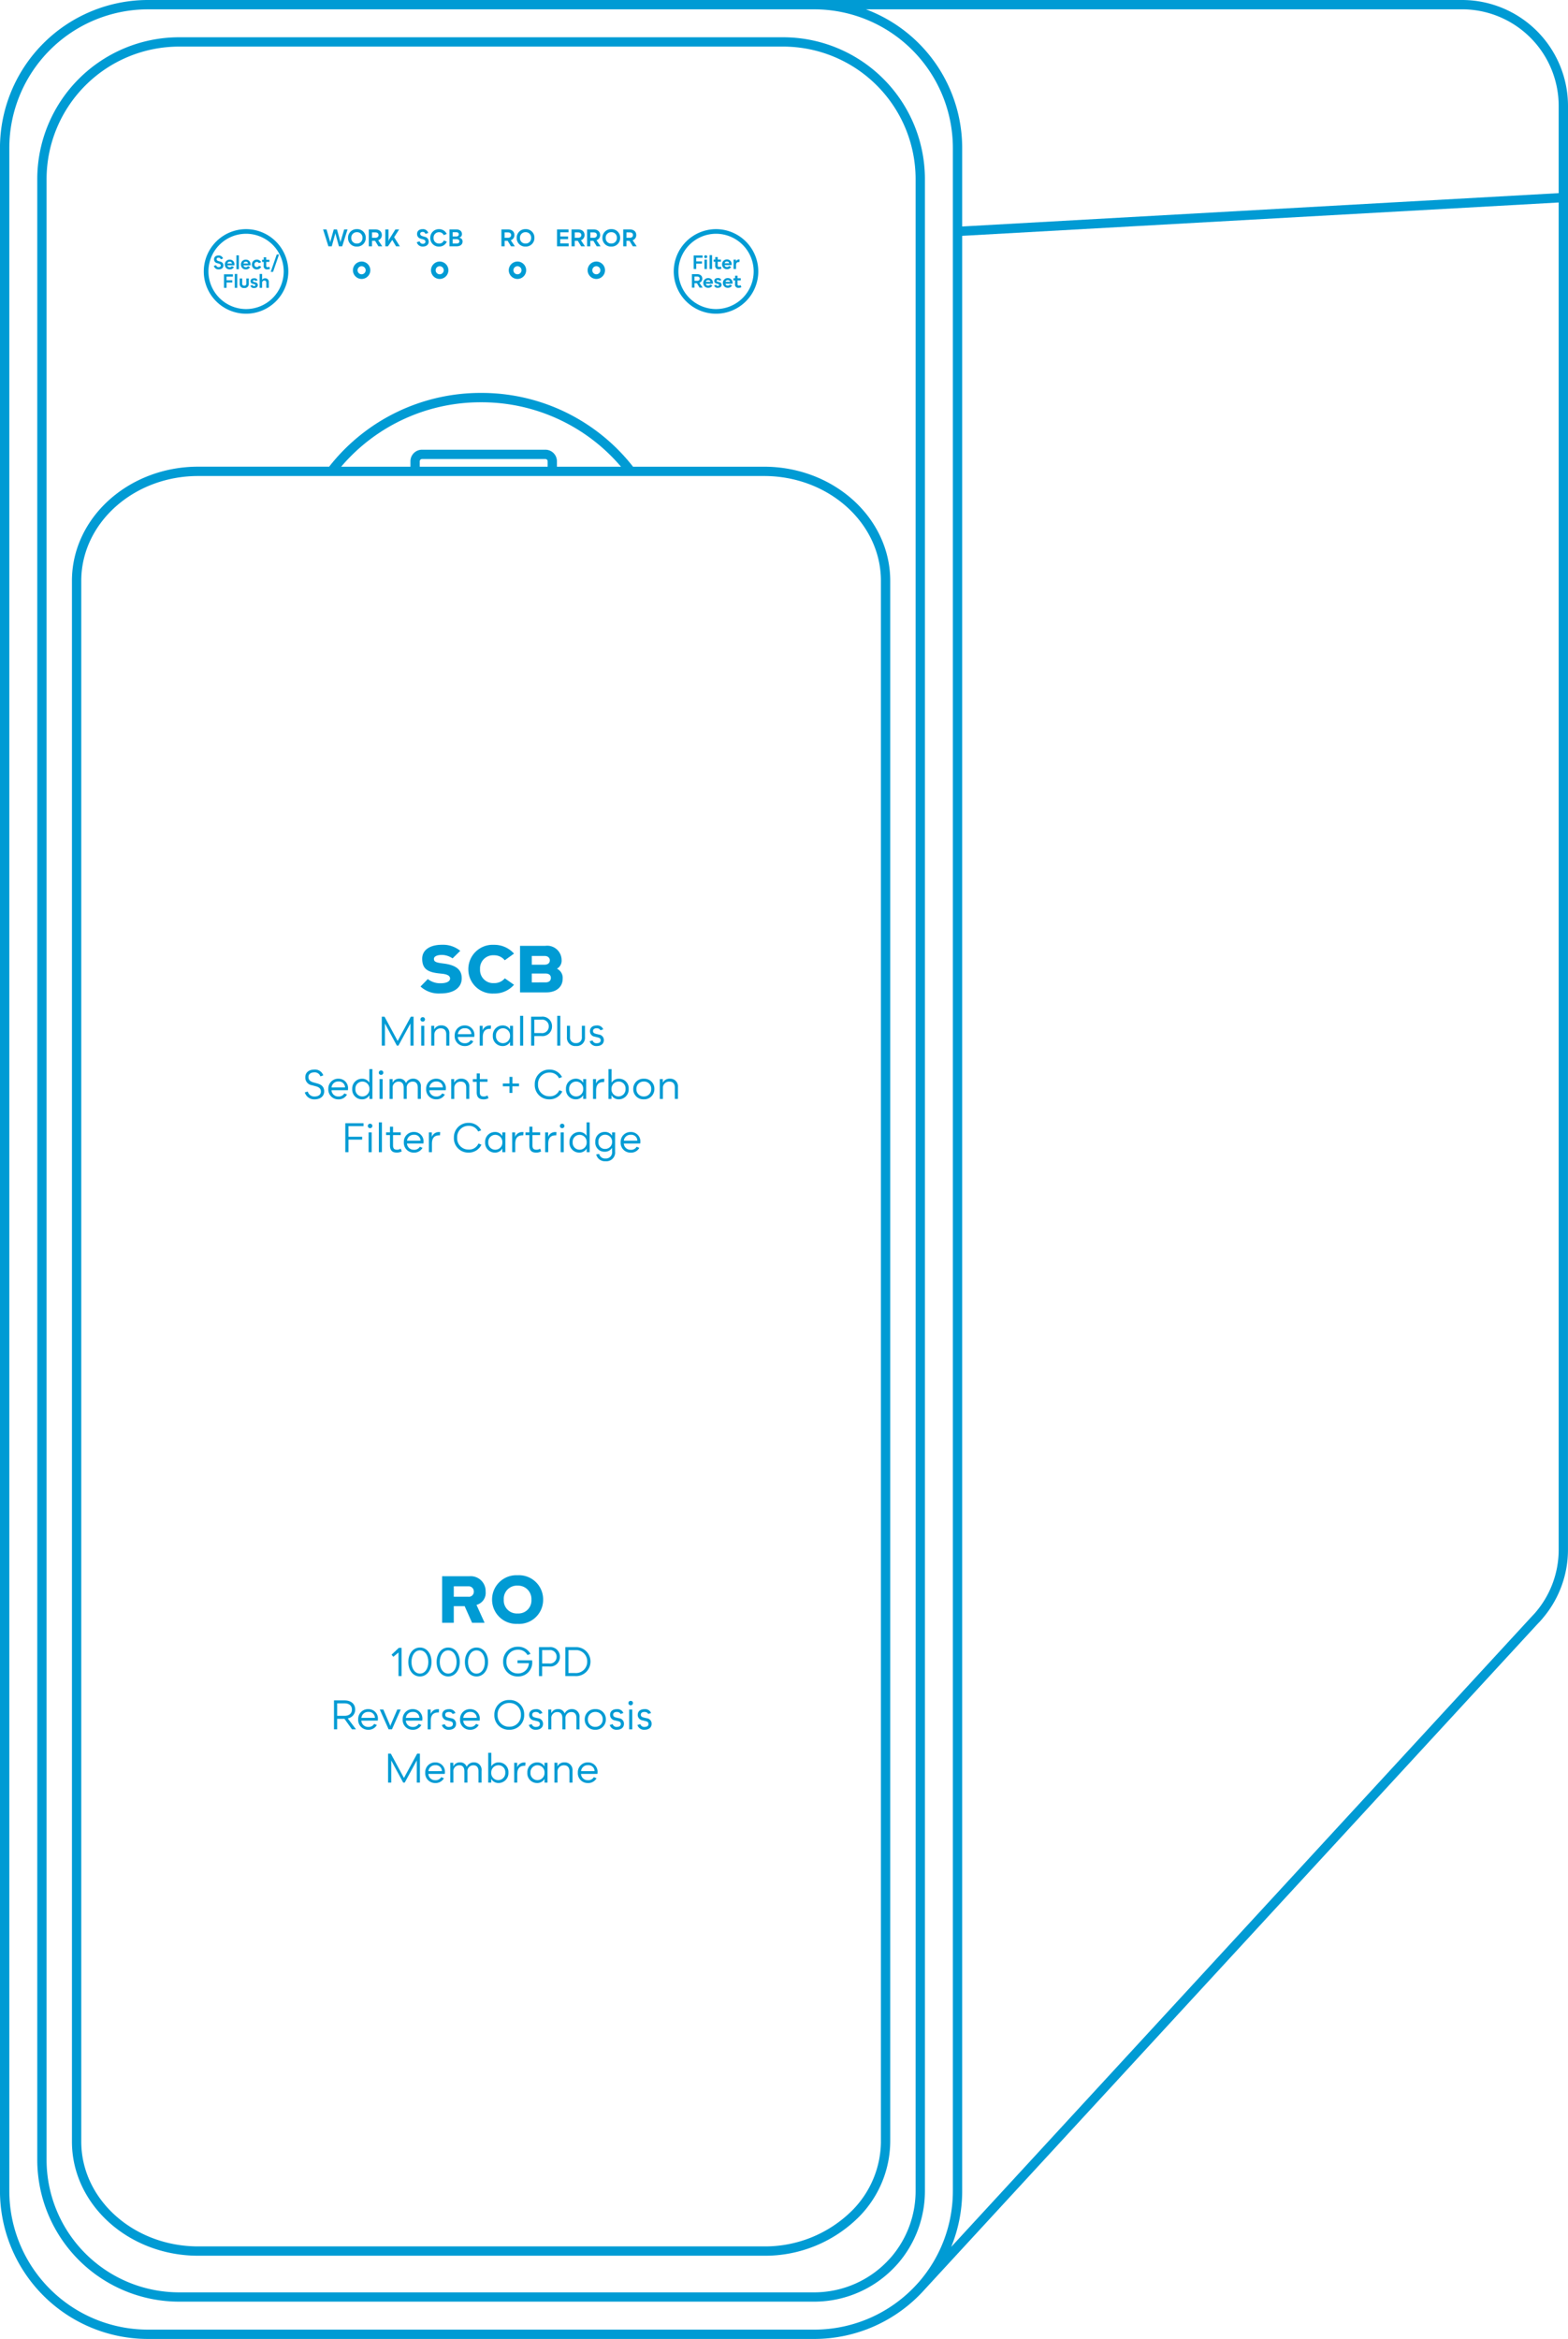 <?xml version="1.0" encoding="UTF-8"?> <svg xmlns="http://www.w3.org/2000/svg" xmlns:xlink="http://www.w3.org/1999/xlink" width="215.209" height="320.912" viewBox="0 0 215.209 320.912"><defs><clipPath id="clip-path"><rect id="Rectangle_13" data-name="Rectangle 13" width="215.209" height="320.912" transform="translate(0 0)" fill="none"></rect></clipPath></defs><g id="Group_1" data-name="Group 1" clip-path="url(#clip-path)"><path id="Path_1" data-name="Path 1" d="M-21.886-198.383a19.468,19.468,0,0,0-19.446-19.446h-82.933a19.474,19.474,0,0,0-19.452,19.452V73.4a19.474,19.474,0,0,0,19.452,19.452h87.2A15.229,15.229,0,0,0-25.7,87.741l.146-.162a15.2,15.2,0,0,0,3.667-9.9V-198.383ZM-23.165,77.68a13.917,13.917,0,0,1-3.349,9.055l-.139.153a13.948,13.948,0,0,1-10.41,4.689h-87.2A18.194,18.194,0,0,1-142.439,73.4V-198.376a18.194,18.194,0,0,1,18.174-18.174h82.933a18.188,18.188,0,0,1,18.167,18.167V77.68Z" transform="translate(148.832 222.943)" fill="#009bd4"></path><path id="Path_2" data-name="Path 2" d="M64.32-210.47A14.547,14.547,0,0,0,49.79-225H-130.592a20.319,20.319,0,0,0-20.3,20.3V75.622a20.317,20.317,0,0,0,20.3,20.291h91.473A20.317,20.317,0,0,0-23.953,89.1L60.079-2.121l.221-.234a3,3,0,0,0,.3-.325l.09-.1.133-.144-.007-.006a14.487,14.487,0,0,0,3.5-9.451Zm-79.167-13.252H49.79A13.267,13.267,0,0,1,63.042-210.47V-198.5l-81.871,4.574V-204.7a20.328,20.328,0,0,0-13.207-19.018ZM-39.119,94.634h-91.473A19.037,19.037,0,0,1-149.61,75.622V-204.7a19.04,19.04,0,0,1,19.018-19.018h91.473A19.037,19.037,0,0,1-20.108-204.7V75.622a19.025,19.025,0,0,1-4.624,12.435l-.175.194A19.035,19.035,0,0,1-39.119,94.634ZM59.788-3.688l-.051.057-.592.637L-20.334,83.283a20.308,20.308,0,0,0,1.505-7.661V-192.642l81.871-4.574V-12.379A13.209,13.209,0,0,1,59.788-3.688Z" transform="translate(150.889 225)" fill="#009bd4"></path><path id="Path_3" data-name="Path 3" d="M-105.864-169.312a5.812,5.812,0,0,0,5.8-5.8,5.812,5.812,0,0,0-5.8-5.805,5.812,5.812,0,0,0-5.805,5.805A5.812,5.812,0,0,0-105.864-169.312Zm0-10.971a5.172,5.172,0,0,1,5.165,5.166,5.171,5.171,0,0,1-5.165,5.165,5.172,5.172,0,0,1-5.166-5.165A5.172,5.172,0,0,1-105.864-180.282Z" transform="translate(139.638 212.356)" fill="#009bd4"></path><path id="Path_4" data-name="Path 4" d="M-82.965-173.485a1.2,1.2,0,0,0,1.194,1.194,1.2,1.2,0,0,0,1.194-1.194,1.2,1.2,0,0,0-1.194-1.194A1.2,1.2,0,0,0-82.965-173.485Zm1.748,0a.555.555,0,0,1-.555.555.555.555,0,0,1-.555-.555.555.555,0,0,1,.555-.555A.555.555,0,0,1-81.216-173.485Z" transform="translate(131.404 210.565)" fill="#009bd4"></path><path id="Path_5" data-name="Path 5" d="M-66.744-174.679a1.2,1.2,0,0,0-1.194,1.194,1.2,1.2,0,0,0,1.194,1.194,1.2,1.2,0,0,0,1.194-1.194A1.2,1.2,0,0,0-66.744-174.679Zm0,1.748a.555.555,0,0,1-.555-.555.555.555,0,0,1,.555-.555.555.555,0,0,1,.555.555A.555.555,0,0,1-66.744-172.931Z" transform="translate(127.093 210.565)" fill="#009bd4"></path><path id="Path_6" data-name="Path 6" d="M-51.778-174.679a1.2,1.2,0,0,0-1.194,1.194,1.2,1.2,0,0,0,1.194,1.194,1.2,1.2,0,0,0,1.194-1.194A1.194,1.194,0,0,0-51.778-174.679Zm0,1.748a.555.555,0,0,1-.555-.555.555.555,0,0,1,.555-.555.555.555,0,0,1,.555.555A.555.555,0,0,1-51.778-172.931Z" transform="translate(122.8 210.565)" fill="#009bd4"></path><path id="Path_7" data-name="Path 7" d="M-36.6-174.679a1.2,1.2,0,0,0-1.194,1.194,1.2,1.2,0,0,0,1.194,1.194,1.2,1.2,0,0,0,1.194-1.194A1.2,1.2,0,0,0-36.6-174.679Zm0,1.748a.555.555,0,0,1-.555-.555.555.555,0,0,1,.555-.555.556.556,0,0,1,.555.555A.556.556,0,0,1-36.6-172.931Z" transform="translate(118.447 210.565)" fill="#009bd4"></path><path id="Path_8" data-name="Path 8" d="M-15.415-169.312a5.812,5.812,0,0,0,5.8-5.8,5.812,5.812,0,0,0-5.8-5.805,5.812,5.812,0,0,0-5.805,5.805A5.811,5.811,0,0,0-15.415-169.312Zm0-10.971a5.172,5.172,0,0,1,5.165,5.166,5.171,5.171,0,0,1-5.165,5.165,5.172,5.172,0,0,1-5.166-5.165A5.172,5.172,0,0,1-15.415-180.282Z" transform="translate(113.692 212.356)" fill="#009bd4"></path><path id="Path_9" data-name="Path 9" d="M-87.518-178.54l.474-1.718.016-.125.019.125.476,1.718h.448l.733-2.32h-.461l-.49,1.664-.019.147-.02-.147-.46-1.664h-.442l-.464,1.664-.022.147-.019-.147-.487-1.664h-.473l.732,2.32Z" transform="translate(133.051 212.338)" fill="#009bd4"></path><path id="Path_10" data-name="Path 10" d="M-82.691-178.519a1.17,1.17,0,0,0,1.216-1.2,1.157,1.157,0,0,0-1.216-1.193,1.171,1.171,0,0,0-1.216,1.193A1.163,1.163,0,0,0-82.691-178.519Zm0-1.974a.729.729,0,0,1,.765.777.737.737,0,0,1-.765.777.733.733,0,0,1-.768-.777A.74.74,0,0,1-82.691-180.492Z" transform="translate(131.674 212.352)" fill="#009bd4"></path><path id="Path_11" data-name="Path 11" d="M-79.464-179.3h.416l.461.758h.528l-.56-.832a.731.731,0,0,0,.5-.711c0-.479-.345-.777-.906-.777h-.883v2.32h.442Zm0-1.152h.448c.282,0,.447.131.447.368s-.169.372-.451.372h-.445v-.739Z" transform="translate(130.526 212.338)" fill="#009bd4"></path><path id="Path_12" data-name="Path 12" d="M-75.778-179.42l.522.88h.521l-.787-1.254.688-1.065h-.515l-.876,1.4-.09.234.022-.234v-1.4h-.438v2.32h.361Z" transform="translate(129.616 212.338)" fill="#009bd4"></path><path id="Path_13" data-name="Path 13" d="M-69.86-178.9a.42.42,0,0,1-.416-.339l-.4.118a.816.816,0,0,0,.822.6c.5,0,.816-.266.816-.685a.652.652,0,0,0-.547-.653l-.275-.08c-.234-.07-.345-.169-.345-.332s.131-.263.336-.263a.367.367,0,0,1,.381.279l.393-.137a.753.753,0,0,0-.781-.519c-.467,0-.761.256-.761.662a.655.655,0,0,0,.56.662l.263.074c.221.064.327.16.327.33S-69.632-178.9-69.86-178.9Z" transform="translate(127.879 212.352)" fill="#009bd4"></path><path id="Path_14" data-name="Path 14" d="M-66.884-178.519A1.13,1.13,0,0,0-65.8-179.2l-.416-.163a.65.65,0,0,1-.669.426.727.727,0,0,1-.739-.777.734.734,0,0,1,.749-.777.66.66,0,0,1,.643.4l.416-.16a1.124,1.124,0,0,0-1.059-.656,1.163,1.163,0,0,0-1.2,1.193A1.156,1.156,0,0,0-66.884-178.519Z" transform="translate(127.131 212.352)" fill="#009bd4"></path><path id="Path_15" data-name="Path 15" d="M-62.586-179.2a.5.5,0,0,0-.47-.519v-.01a.489.489,0,0,0,.384-.5c0-.387-.307-.633-.793-.633h-.922v2.32h.985C-62.9-178.54-62.586-178.8-62.586-179.2Zm-1.359-1.277h.473c.237,0,.368.1.368.288s-.131.295-.368.295h-.473Zm0,1.548v-.595h.5c.269,0,.419.105.419.3s-.144.3-.406.3Z" transform="translate(126.075 212.338)" fill="#009bd4"></path><path id="Path_16" data-name="Path 16" d="M-53.95-179.3h.416l.461.758h.528l-.56-.832a.731.731,0,0,0,.5-.711c0-.479-.345-.777-.9-.777h-.883v2.32h.442v-.758Zm0-1.152h.447c.282,0,.448.131.448.368s-.17.372-.451.372h-.445v-.739Z" transform="translate(123.207 212.338)" fill="#009bd4"></path><path id="Path_17" data-name="Path 17" d="M-50.23-178.519a1.171,1.171,0,0,0,1.216-1.2,1.157,1.157,0,0,0-1.216-1.193,1.172,1.172,0,0,0-1.216,1.193A1.163,1.163,0,0,0-50.23-178.519Zm0-1.974a.729.729,0,0,1,.765.777.737.737,0,0,1-.765.777.733.733,0,0,1-.768-.777A.739.739,0,0,1-50.23-180.492Z" transform="translate(122.363 212.352)" fill="#009bd4"></path><path id="Path_18" data-name="Path 18" d="M-42.086-178.937h-1.155v-.585h1.075v-.374h-1.075v-.57H-42.1v-.393h-1.581v2.32h1.6Z" transform="translate(120.135 212.338)" fill="#009bd4"></path><path id="Path_19" data-name="Path 19" d="M-40.448-179.3h.416l.461.758h.528l-.56-.832a.732.732,0,0,0,.5-.711c0-.479-.345-.777-.906-.777h-.883v2.32h.442Zm0-1.152H-40c.282,0,.448.131.448.368s-.17.372-.451.372h-.445v-.739Z" transform="translate(119.334 212.338)" fill="#009bd4"></path><path id="Path_20" data-name="Path 20" d="M-37.45-179.3h.416l.461.758h.528l-.56-.832a.731.731,0,0,0,.5-.711c0-.479-.345-.777-.906-.777h-.883v2.32h.442Zm0-1.152H-37c.282,0,.447.131.447.368s-.169.372-.451.372h-.445v-.739Z" transform="translate(118.474 212.338)" fill="#009bd4"></path><path id="Path_21" data-name="Path 21" d="M-33.73-178.519a1.17,1.17,0,0,0,1.216-1.2,1.157,1.157,0,0,0-1.216-1.193,1.171,1.171,0,0,0-1.216,1.193A1.163,1.163,0,0,0-33.73-178.519Zm0-1.974a.729.729,0,0,1,.765.777.737.737,0,0,1-.765.777.733.733,0,0,1-.768-.777A.74.74,0,0,1-33.73-180.492Z" transform="translate(117.629 212.352)" fill="#009bd4"></path><path id="Path_22" data-name="Path 22" d="M-30.5-179.3h.416l.461.758h.528l-.56-.832a.731.731,0,0,0,.5-.711c0-.479-.345-.777-.906-.777h-.883v2.32h.442Zm0-1.152h.448c.282,0,.447.131.447.368s-.169.372-.451.372H-30.5v-.739Z" transform="translate(116.481 212.338)" fill="#009bd4"></path><path id="Path_23" data-name="Path 23" d="M-17.031-174.725h.785v-.309h-.785v-.5h.872v-.314h-1.225v1.853h.353Z" transform="translate(112.591 210.899)" fill="#009bd4"></path><path id="Path_24" data-name="Path 24" d="M-15.151-175.494a.2.2,0,0,0,.21-.2.2.2,0,0,0-.21-.2.2.2,0,0,0-.207.2A.2.2,0,0,0-15.151-175.494Z" transform="translate(112.01 210.916)" fill="#009bd4"></path><rect id="Rectangle_1" data-name="Rectangle 1" width="0.342" height="1.286" transform="translate(96.688 35.622)" fill="#009bd4"></rect><rect id="Rectangle_2" data-name="Rectangle 2" width="0.343" height="1.902" transform="translate(97.391 35.006)" fill="#009bd4"></rect><path id="Path_25" data-name="Path 25" d="M-13.33-174.376a.44.44,0,0,0,.5.5.772.772,0,0,0,.365-.08l-.1-.294a.367.367,0,0,1-.218.067c-.146,0-.2-.056-.2-.218v-.5h.437v-.294h-.437v-.345h-.343v.345h-.227v.294h.227Z" transform="translate(111.494 210.81)" fill="#009bd4"></path><path id="Path_26" data-name="Path 26" d="M-11.261-173.748a.64.64,0,0,0,.593-.312l-.3-.138a.286.286,0,0,1-.282.148.294.294,0,0,1-.322-.258h.963s.005-.051.005-.1a.622.622,0,0,0-.633-.675.649.649,0,0,0-.682.664A.644.644,0,0,0-11.261-173.748Zm.018-1.048a.271.271,0,0,1,.3.235h-.628A.3.3,0,0,1-11.243-174.8Z" transform="translate(111.025 210.681)" fill="#009bd4"></path><path id="Path_27" data-name="Path 27" d="M-9.375-174.263c0-.335.123-.463.42-.463H-8.9l.02-.345a.3.3,0,0,0-.076-.008.425.425,0,0,0-.424.289v-.268h-.332v1.286h.342v-.491Z" transform="translate(110.392 210.679)" fill="#009bd4"></path><path id="Path_28" data-name="Path 28" d="M-17.371-171.012h.332l.368.605h.422l-.447-.664a.584.584,0,0,0,.4-.567c0-.383-.276-.621-.723-.621h-.705v1.853h.353v-.605Zm0-.92h.358c.225,0,.357.1.357.294s-.135.3-.361.3h-.355Z" transform="translate(112.689 209.871)" fill="#009bd4"></path><path id="Path_29" data-name="Path 29" d="M-14.874-170.163a.639.639,0,0,0,.592-.312l-.3-.138a.285.285,0,0,1-.281.148.294.294,0,0,1-.322-.258h.963s.006-.051.006-.1a.622.622,0,0,0-.634-.675.649.649,0,0,0-.682.664A.645.645,0,0,0-14.874-170.163Zm.017-1.048a.27.27,0,0,1,.3.235h-.628A.3.3,0,0,1-14.857-171.211Z" transform="translate(112.061 209.653)" fill="#009bd4"></path><path id="Path_30" data-name="Path 30" d="M-12.779-170.951l-.135-.033c-.125-.028-.187-.056-.187-.146,0-.074.058-.115.159-.115a.18.18,0,0,1,.184.117l.3-.1a.457.457,0,0,0-.483-.276c-.3,0-.491.153-.491.393,0,.194.128.327.357.381l.128.031c.117.028.176.058.176.148s-.064.128-.176.128a.2.2,0,0,1-.2-.153l-.3.084a.467.467,0,0,0,.506.33c.314,0,.516-.159.516-.409A.386.386,0,0,0-12.779-170.951Z" transform="translate(111.464 209.654)" fill="#009bd4"></path><path id="Path_31" data-name="Path 31" d="M-11.075-171.5a.649.649,0,0,0-.682.664.645.645,0,0,0,.662.672.639.639,0,0,0,.592-.312l-.3-.138a.285.285,0,0,1-.281.148.294.294,0,0,1-.322-.258h.963s.006-.051.006-.1A.622.622,0,0,0-11.075-171.5Zm-.33.524a.3.3,0,0,1,.327-.235.27.27,0,0,1,.3.235Z" transform="translate(110.977 209.653)" fill="#009bd4"></path><path id="Path_32" data-name="Path 32" d="M-9.518-170.79a.439.439,0,0,0,.5.5.774.774,0,0,0,.366-.08l-.1-.294a.37.37,0,0,1-.218.067c-.146,0-.2-.056-.2-.218v-.5h.437v-.294h-.437v-.345h-.342v.345h-.228v.294h.228Z" transform="translate(110.4 209.782)" fill="#009bd4"></path><path id="Path_33" data-name="Path 33" d="M-108.416-174.484a.521.521,0,0,0-.437-.521l-.22-.064c-.187-.056-.276-.135-.276-.266s.1-.21.268-.21a.293.293,0,0,1,.3.222l.314-.11a.6.6,0,0,0-.624-.414c-.373,0-.608.2-.608.529a.523.523,0,0,0,.447.529l.209.058c.177.051.261.128.261.263s-.115.225-.3.225a.335.335,0,0,1-.332-.271l-.319.094a.652.652,0,0,0,.657.48C-108.672-173.937-108.416-174.15-108.416-174.484Z" transform="translate(139.08 210.9)" fill="#009bd4"></path><path id="Path_34" data-name="Path 34" d="M-106.958-173.71a.64.64,0,0,0,.593-.312l-.3-.138a.285.285,0,0,1-.281.148.293.293,0,0,1-.322-.258h.963s.005-.051.005-.1a.622.622,0,0,0-.634-.675.649.649,0,0,0-.682.664A.644.644,0,0,0-106.958-173.71Zm.017-1.048a.27.27,0,0,1,.3.235h-.628A.3.3,0,0,1-106.94-174.758Z" transform="translate(138.476 210.671)" fill="#009bd4"></path><rect id="Rectangle_3" data-name="Rectangle 3" width="0.343" height="1.902" transform="translate(32.442 35.033)" fill="#009bd4"></rect><path id="Path_35" data-name="Path 35" d="M-103.86-173.71a.64.64,0,0,0,.593-.312l-.3-.138a.285.285,0,0,1-.281.148.293.293,0,0,1-.322-.258h.963s.005-.051.005-.1a.622.622,0,0,0-.634-.675.649.649,0,0,0-.682.664A.644.644,0,0,0-103.86-173.71Zm.017-1.048a.27.27,0,0,1,.3.235h-.628A.3.3,0,0,1-103.842-174.758Z" transform="translate(137.588 210.671)" fill="#009bd4"></path><path id="Path_36" data-name="Path 36" d="M-101.749-173.708a.65.65,0,0,0,.621-.373l-.311-.125a.316.316,0,0,1-.3.176.325.325,0,0,1-.32-.355.328.328,0,0,1,.332-.347.3.3,0,0,1,.273.164l.314-.123a.637.637,0,0,0-.588-.357.659.659,0,0,0-.682.667A.65.65,0,0,0-101.749-173.708Z" transform="translate(136.982 210.671)" fill="#009bd4"></path><path id="Path_37" data-name="Path 37" d="M-100.232-174.338a.44.44,0,0,0,.5.5.773.773,0,0,0,.365-.08l-.1-.294a.37.37,0,0,1-.218.067c-.146,0-.2-.056-.2-.218v-.5h.437v-.294h-.437v-.345h-.343v.345h-.228v.294h.228v.519Z" transform="translate(136.423 210.799)" fill="#009bd4"></path><path id="Path_38" data-name="Path 38" d="M-97.643-176.04h-.32l-.825,2.387h.32Z" transform="translate(135.943 210.955)" fill="#009bd4"></path><path id="Path_39" data-name="Path 39" d="M-107.424-171.1h.785v-.309h-.785v-.5h.872v-.314h-1.225v1.853h.353Z" transform="translate(138.521 209.86)" fill="#009bd4"></path><rect id="Rectangle_4" data-name="Rectangle 4" width="0.343" height="1.902" transform="translate(32.223 37.59)" fill="#009bd4"></rect><path id="Path_40" data-name="Path 40" d="M-104.133-170.118a.551.551,0,0,0,.624-.583v-.728h-.343v.7a.259.259,0,0,1-.281.294.259.259,0,0,1-.281-.294v-.7h-.343v.728A.55.55,0,0,0-104.133-170.118Z" transform="translate(137.655 209.633)" fill="#009bd4"></path><path id="Path_41" data-name="Path 41" d="M-102.33-170.69l.128.031c.117.028.176.058.176.148s-.064.128-.176.128a.2.2,0,0,1-.2-.153l-.3.084a.467.467,0,0,0,.506.33c.314,0,.516-.159.516-.409a.387.387,0,0,0-.347-.381l-.135-.033c-.125-.028-.187-.056-.187-.146,0-.074.058-.115.159-.115a.179.179,0,0,1,.184.117l.3-.1a.457.457,0,0,0-.483-.276c-.3,0-.491.153-.491.393C-102.688-170.877-102.561-170.744-102.33-170.69Z" transform="translate(137.067 209.643)" fill="#009bd4"></path><path id="Path_42" data-name="Path 42" d="M-100.162-171.7a.463.463,0,0,0-.419.219v-.808h-.343v1.9h.343v-.68a.3.3,0,0,1,.314-.317c.169,0,.261.1.261.286v.71h.343v-.782A.482.482,0,0,0-100.162-171.7Z" transform="translate(136.556 209.879)" fill="#009bd4"></path><path id="Path_43" data-name="Path 43" d="M-42.055-139.279H-60.033A26.375,26.375,0,0,0-80.887-149.4a26.376,26.376,0,0,0-20.854,10.117h-17.974c-9.555,0-17.328,7.023-17.328,15.657V90.531c0,8.63,7.773,15.652,17.328,15.652h77.66a18.216,18.216,0,0,0,12.924-5.227l.156-.155a14.815,14.815,0,0,0,4.243-10.269V-123.622C-24.732-132.256-32.5-139.279-42.055-139.279Zm-38.832-8.839a25.094,25.094,0,0,1,19.2,8.839h-8.79v-.745a1.587,1.587,0,0,0-1.585-1.585H-89a1.587,1.587,0,0,0-1.585,1.585v.745h-9.507A25.1,25.1,0,0,1-80.887-148.118Zm9.135,8.839H-89.306v-.745a.314.314,0,0,1,.307-.307h16.94a.307.307,0,0,1,.307.307v.745ZM-26.01,90.531a13.536,13.536,0,0,1-3.878,9.374l-.15.149a16.932,16.932,0,0,1-12.017,4.85h-77.659c-8.85,0-16.049-6.448-16.049-14.373V-123.623c0-7.928,7.2-14.378,16.049-14.378h77.659c8.847,0,16.044,6.45,16.044,14.378V90.531Z" transform="translate(146.917 203.312)" fill="#009bd4"></path><path id="Path_44" data-name="Path 44" d="M-67.217-37.951a2.742,2.742,0,0,1-1.736-.576l-1,1.024a3.691,3.691,0,0,0,2.732.951c1.873,0,2.924-.823,2.924-2.083,0-1.179-.768-1.828-2.6-2.038l-.265-.037c-.841-.119-.951-.293-.951-.6s.42-.53,1.106-.53a2.7,2.7,0,0,1,1.453.475L-64.5-42.4a3.742,3.742,0,0,0-2.5-.832c-1.691,0-2.723.731-2.723,1.91,0,1.38.722,1.864,2.4,2.029l.256.028c.8.073,1.169.293,1.169.667C-65.9-38.243-66.3-37.951-67.217-37.951Z" transform="translate(127.67 172.858)" fill="#009bd4"></path><path id="Path_45" data-name="Path 45" d="M-57.243-36.539a3.549,3.549,0,0,0,2.759-1.2l-1.261-.886a1.867,1.867,0,0,1-1.5.658,1.8,1.8,0,0,1-1.9-1.909,1.794,1.794,0,0,1,1.891-1.91,1.861,1.861,0,0,1,1.5.685l1.27-.914a3.616,3.616,0,0,0-2.759-1.206,3.337,3.337,0,0,0-3.509,3.354A3.318,3.318,0,0,0-57.243-36.539Z" transform="translate(125.032 172.854)" fill="#009bd4"></path><path id="Path_46" data-name="Path 46" d="M-44.949-38.522a1.386,1.386,0,0,0-.777-1.361v-.009a1.266,1.266,0,0,0,.63-1.216,1.976,1.976,0,0,0-2.23-1.919H-50.8v6.387h3.619C-45.863-36.64-44.949-37.353-44.949-38.522Zm-4.24-3.116h1.745c.476,0,.731.265.731.6,0,.356-.255.6-.731.6h-1.745Zm0,3.628v-1.216H-47.3c.5,0,.731.246.731.6s-.228.612-.731.612Z" transform="translate(122.176 172.799)" fill="#009bd4"></path><path id="Path_47" data-name="Path 47" d="M-76.983-28.46l1.644,3.04h.208l1.655-3.045v3.045h.427v-3.972h-.378l-1.808,3.331-1.8-3.331h-.378v3.972h.433Z" transform="translate(129.812 168.887)" fill="#009bd4"></path><rect id="Rectangle_5" data-name="Rectangle 5" width="0.422" height="2.723" transform="translate(57.812 140.745)" fill="#009bd4"></rect><path id="Path_48" data-name="Path 48" d="M-69.655-28.691A.3.3,0,0,0-69.348-29a.292.292,0,0,0-.307-.3.3.3,0,0,0-.313.3A.3.3,0,0,0-69.655-28.691Z" transform="translate(127.676 168.861)" fill="#009bd4"></path><path id="Path_49" data-name="Path 49" d="M-67.891-27.662v2.723h.422v-1.485a.853.853,0,0,1,.9-.888c.471,0,.739.285.739.816v1.556h.422v-1.616a1.05,1.05,0,0,0-1.09-1.162,1.042,1.042,0,0,0-.986.554v-.5Z" transform="translate(127.08 168.407)" fill="#009bd4"></path><path id="Path_50" data-name="Path 50" d="M-63.38-26.312a1.345,1.345,0,0,0,1.353,1.43,1.306,1.306,0,0,0,1.21-.652l-.367-.159a.871.871,0,0,1-.816.422.913.913,0,0,1-.948-.86l2.257-.006a1.43,1.43,0,0,0,.011-.164,1.284,1.284,0,0,0-1.3-1.408A1.347,1.347,0,0,0-63.38-26.312Zm1.391-1.013a.823.823,0,0,1,.9.811l-1.852.005A.9.9,0,0,1-61.988-27.325Z" transform="translate(125.786 168.405)" fill="#009bd4"></path><path id="Path_51" data-name="Path 51" d="M-58.568-27.655v2.723h.422v-1.145c0-.8.329-1.167,1-1.167h.1l.033-.438a.974.974,0,0,0-.137-.011,1.014,1.014,0,0,0-1.013.663v-.624Z" transform="translate(124.406 168.401)" fill="#009bd4"></path><path id="Path_52" data-name="Path 52" d="M-53.267-24.937V-27.66h-.411v.51a1.122,1.122,0,0,0-1.013-.558A1.338,1.338,0,0,0-56.039-26.3,1.329,1.329,0,0,0-54.7-24.881a1.133,1.133,0,0,0,1.024-.564v.51h.411Zm-1.386-.339a.952.952,0,0,1-.953-1.024.963.963,0,0,1,.953-1.019.967.967,0,0,1,.975,1.019A.97.97,0,0,1-54.653-25.276Z" transform="translate(123.68 168.405)" fill="#009bd4"></path><rect id="Rectangle_6" data-name="Rectangle 6" width="0.422" height="4.092" transform="translate(71.385 139.375)" fill="#009bd4"></rect><path id="Path_53" data-name="Path 53" d="M-48.228-26.735h.959A1.313,1.313,0,0,0-45.8-28.066a1.3,1.3,0,0,0-1.468-1.326h-1.4v3.972h.433Zm0-2.251h.965a.9.9,0,0,1,1.019.92.906.906,0,0,1-1.024.92h-.959Z" transform="translate(121.563 168.888)" fill="#009bd4"></path><rect id="Rectangle_7" data-name="Rectangle 7" width="0.422" height="4.092" transform="translate(76.482 139.375)" fill="#009bd4"></rect><path id="Path_54" data-name="Path 54" d="M-40.535-24.869A1.128,1.128,0,0,0-39.3-26.08v-1.567h-.427v1.534a.753.753,0,0,1-.811.843.755.755,0,0,1-.816-.843v-1.534h-.422v1.567A1.128,1.128,0,0,0-40.535-24.869Z" transform="translate(119.588 168.387)" fill="#009bd4"></path><path id="Path_55" data-name="Path 55" d="M-36.427-25.27a.544.544,0,0,1-.581-.384l-.4.121a.94.94,0,0,0,.975.652c.592,0,.975-.313.975-.816a.748.748,0,0,0-.663-.761l-.356-.082c-.313-.077-.465-.159-.465-.411,0-.236.186-.372.5-.372.427,0,.515.28.515.28l.389-.137a.867.867,0,0,0-.9-.526c-.564,0-.926.3-.926.778a.752.752,0,0,0,.668.761l.345.087c.313.071.46.153.46.411S-36.082-25.27-36.427-25.27Z" transform="translate(118.335 168.404)" fill="#009bd4"></path><path id="Path_56" data-name="Path 56" d="M-90.492-17.308l-.537-.148c-.477-.132-.7-.362-.7-.739,0-.394.313-.641.805-.641a.8.8,0,0,1,.833.553l.4-.142a1.2,1.2,0,0,0-1.238-.795c-.75,0-1.232.411-1.232,1.052a1.058,1.058,0,0,0,.926,1.1l.526.142c.471.126.691.35.691.723,0,.422-.34.68-.882.68a.918.918,0,0,1-.92-.685l-.411.121a1.336,1.336,0,0,0,1.331.953c.811,0,1.331-.427,1.331-1.1C-89.572-16.8-89.873-17.132-90.492-17.308Z" transform="translate(134.063 165.97)" fill="#009bd4"></path><path id="Path_57" data-name="Path 57" d="M-85.137-15.286l-.367-.159a.871.871,0,0,1-.816.422.913.913,0,0,1-.948-.86l2.257-.006A1.43,1.43,0,0,0-85-16.053a1.284,1.284,0,0,0-1.3-1.408,1.346,1.346,0,0,0-1.4,1.4,1.345,1.345,0,0,0,1.353,1.43A1.3,1.3,0,0,0-85.137-15.286Zm-1.172-1.791a.823.823,0,0,1,.9.811l-1.852.005A.9.9,0,0,1-86.309-17.077Z" transform="translate(132.763 165.465)" fill="#009bd4"></path><path id="Path_58" data-name="Path 58" d="M-81.766-15.164a1.134,1.134,0,0,0,1.024-.564v.51h.411v-4.092h-.422v1.857a1.127,1.127,0,0,0-1-.537A1.338,1.338,0,0,0-83.1-16.583,1.33,1.33,0,0,0-81.766-15.164Zm.049-2.438a.967.967,0,0,1,.975,1.019.969.969,0,0,1-.975,1.024.948.948,0,0,1-.948-1.024A.95.95,0,0,1-81.717-17.6Z" transform="translate(131.444 165.996)" fill="#009bd4"></path><rect id="Rectangle_8" data-name="Rectangle 8" width="0.422" height="2.723" transform="translate(52.095 148.054)" fill="#009bd4"></rect><path id="Path_59" data-name="Path 59" d="M-77.672-18.443a.3.3,0,0,0,.307-.307.292.292,0,0,0-.307-.3.3.3,0,0,0-.313.3A.3.3,0,0,0-77.672-18.443Z" transform="translate(129.975 165.921)" fill="#009bd4"></path><path id="Path_60" data-name="Path 60" d="M-73.663-16.86a.905.905,0,0,0-.909-.608.977.977,0,0,0-.926.564v-.51h-.411v2.723h.422v-1.485a.8.8,0,0,1,.838-.888c.427,0,.674.29.674.816v1.556h.422v-1.485a.8.8,0,0,1,.838-.888c.427,0,.674.29.674.816v1.556h.422v-1.616a1.021,1.021,0,0,0-1.019-1.162A1.08,1.08,0,0,0-73.663-16.86Z" transform="translate(129.38 165.467)" fill="#009bd4"></path><path id="Path_61" data-name="Path 61" d="M-68.868-16.064a1.345,1.345,0,0,0,1.353,1.43,1.306,1.306,0,0,0,1.21-.652l-.367-.159a.871.871,0,0,1-.816.422.913.913,0,0,1-.948-.86l2.257-.006a1.431,1.431,0,0,0,.011-.164,1.284,1.284,0,0,0-1.3-1.408A1.347,1.347,0,0,0-68.868-16.064Zm1.391-1.013a.823.823,0,0,1,.9.811l-1.852.005A.9.9,0,0,1-67.477-17.077Z" transform="translate(127.36 165.465)" fill="#009bd4"></path><path id="Path_62" data-name="Path 62" d="M-64.049-17.414v2.723h.422v-1.485a.853.853,0,0,1,.9-.888c.471,0,.739.285.739.816v1.556h.422v-1.616a1.05,1.05,0,0,0-1.09-1.162,1.042,1.042,0,0,0-.986.554v-.5h-.41Z" transform="translate(125.978 165.467)" fill="#009bd4"></path><path id="Path_63" data-name="Path 63" d="M-59.359-17.7h-.531v.378h.531v1.418c0,.657.3.981.92.981a1.38,1.38,0,0,0,.7-.164l-.142-.378a.889.889,0,0,1-.515.148c-.389-.006-.537-.17-.537-.608v-1.4h1.058V-17.7h-1.058v-.778h-.422v.778Z" transform="translate(124.785 165.758)" fill="#009bd4"></path><path id="Path_64" data-name="Path 64" d="M-52.8-17.814H-53.2v.909h-.915v.383h.915v.91h.395v-.91h.915V-16.9H-52.8Z" transform="translate(123.127 165.566)" fill="#009bd4"></path><path id="Path_65" data-name="Path 65" d="M-44.188-16.223l-.411-.164a1.378,1.378,0,0,1-1.37.832,1.532,1.532,0,0,1-1.551-1.627,1.54,1.54,0,0,1,1.562-1.627,1.386,1.386,0,0,1,1.32.778l.411-.164a1.9,1.9,0,0,0-1.731-1.024,1.972,1.972,0,0,0-2.011,2.038,1.956,1.956,0,0,0,1.994,2.044A1.914,1.914,0,0,0-44.188-16.223Z" transform="translate(121.365 165.97)" fill="#009bd4"></path><path id="Path_66" data-name="Path 66" d="M-40.621-14.633A1.134,1.134,0,0,0-39.6-15.2v.51h.411v-2.723H-39.6v.509a1.121,1.121,0,0,0-1.013-.558,1.338,1.338,0,0,0-1.348,1.408A1.33,1.33,0,0,0-40.621-14.633Zm.049-2.438a.967.967,0,0,1,.975,1.019.969.969,0,0,1-.975,1.024.953.953,0,0,1-.953-1.024A.962.962,0,0,1-40.572-17.071Z" transform="translate(119.641 165.465)" fill="#009bd4"></path><path id="Path_67" data-name="Path 67" d="M-36.343-16.782v-.624h-.411v2.723h.422v-1.145c0-.8.329-1.167,1-1.167h.1l.033-.438a.975.975,0,0,0-.137-.011A1.015,1.015,0,0,0-36.343-16.782Z" transform="translate(118.148 165.46)" fill="#009bd4"></path><path id="Path_68" data-name="Path 68" d="M-33.368-15.729a1.129,1.129,0,0,0,1.019.564A1.354,1.354,0,0,0-31.008-16.6a1.311,1.311,0,0,0-1.331-1.391,1.151,1.151,0,0,0-1.019.542v-1.863h-.422v4.092h.411v-.509Zm.992-1.873a.927.927,0,0,1,.937,1,.971.971,0,0,1-.959,1.041.97.97,0,0,1-.97-1.041A.977.977,0,0,1-32.377-17.6Z" transform="translate(117.295 165.996)" fill="#009bd4"></path><path id="Path_69" data-name="Path 69" d="M-27.561-17.46a1.383,1.383,0,0,0-1.452,1.413,1.383,1.383,0,0,0,1.452,1.414,1.391,1.391,0,0,0,1.446-1.414A1.366,1.366,0,0,0-27.561-17.46Zm0,2.433a.981.981,0,0,1-1.019-1.019.99.99,0,0,1,1.019-1.03.971.971,0,0,1,1.013,1.03A.983.983,0,0,1-27.561-15.027Z" transform="translate(115.927 165.465)" fill="#009bd4"></path><path id="Path_70" data-name="Path 70" d="M-22.506-17.468a1.042,1.042,0,0,0-.986.554v-.5H-23.9v2.723h.422v-1.485a.853.853,0,0,1,.9-.888c.471,0,.739.285.739.816v1.556h.422v-1.616A1.049,1.049,0,0,0-22.506-17.468Z" transform="translate(114.461 165.467)" fill="#009bd4"></path><path id="Path_71" data-name="Path 71" d="M-81.933-8.5v-.394h-2.5v3.972H-84V-6.648h1.879v-.394H-84V-8.5Z" transform="translate(131.826 163.008)" fill="#009bd4"></path><path id="Path_72" data-name="Path 72" d="M-79.475-8.5a.292.292,0,0,0-.307-.3.3.3,0,0,0-.313.3.3.3,0,0,0,.313.307A.3.3,0,0,0-79.475-8.5Z" transform="translate(130.581 162.981)" fill="#009bd4"></path><rect id="Rectangle_9" data-name="Rectangle 9" width="0.422" height="2.723" transform="translate(50.591 155.363)" fill="#009bd4"></rect><rect id="Rectangle_10" data-name="Rectangle 10" width="0.422" height="4.092" transform="translate(51.994 153.993)" fill="#009bd4"></rect><path id="Path_73" data-name="Path 73" d="M-74.576-5.22a.889.889,0,0,1-.515.148c-.389-.006-.537-.17-.537-.608v-1.4h1.058v-.378h-1.058v-.778h-.422v.777h-.531v.378h.531v1.418c0,.657.3.981.92.981a1.38,1.38,0,0,0,.7-.164Z" transform="translate(129.572 162.818)" fill="#009bd4"></path><path id="Path_74" data-name="Path 74" d="M-71.764-7.212a1.346,1.346,0,0,0-1.4,1.4,1.345,1.345,0,0,0,1.353,1.43,1.306,1.306,0,0,0,1.21-.652l-.367-.159a.87.87,0,0,1-.816.422.913.913,0,0,1-.948-.86l2.257-.006a1.429,1.429,0,0,0,.011-.164A1.283,1.283,0,0,0-71.764-7.212Zm-.959,1.2a.9.9,0,0,1,.953-.816.823.823,0,0,1,.9.811Z" transform="translate(128.592 162.525)" fill="#009bd4"></path><path id="Path_75" data-name="Path 75" d="M-68.349-7.158v2.723h.422V-5.58c0-.8.329-1.167,1-1.167h.1l.033-.438a.975.975,0,0,0-.137-.011,1.014,1.014,0,0,0-1.013.663v-.624h-.411Z" transform="translate(127.211 162.52)" fill="#009bd4"></path><path id="Path_76" data-name="Path 76" d="M-63.53-6.933a1.956,1.956,0,0,0,1.994,2.044A1.914,1.914,0,0,0-59.75-5.974l-.411-.164a1.378,1.378,0,0,1-1.37.832,1.532,1.532,0,0,1-1.551-1.627A1.54,1.54,0,0,1-61.519-8.56a1.386,1.386,0,0,1,1.32.778l.411-.164A1.894,1.894,0,0,0-61.519-8.97,1.971,1.971,0,0,0-63.53-6.933Z" transform="translate(125.829 163.029)" fill="#009bd4"></path><path id="Path_77" data-name="Path 77" d="M-56.182-4.384a1.134,1.134,0,0,0,1.024-.564v.509h.411V-7.162h-.411v.51a1.121,1.121,0,0,0-1.013-.558A1.338,1.338,0,0,0-57.519-5.8,1.33,1.33,0,0,0-56.182-4.384Zm.049-2.438A.967.967,0,0,1-55.158-5.8a.969.969,0,0,1-.975,1.024A.952.952,0,0,1-57.086-5.8.964.964,0,0,1-56.133-6.822Z" transform="translate(124.104 162.525)" fill="#009bd4"></path><path id="Path_78" data-name="Path 78" d="M-52.315-7.158v2.723h.422V-5.58c0-.8.329-1.167,1-1.167h.1l.033-.438a.975.975,0,0,0-.137-.011,1.015,1.015,0,0,0-1.013.663v-.624h-.411Z" transform="translate(122.612 162.52)" fill="#009bd4"></path><path id="Path_79" data-name="Path 79" d="M-49.224-7.455h-.531v.378h.531v1.418c0,.657.3.981.921.981a1.38,1.38,0,0,0,.7-.164l-.142-.378a.887.887,0,0,1-.515.148c-.389-.006-.537-.17-.537-.608v-1.4h1.057v-.378H-48.8v-.778h-.422Z" transform="translate(121.877 162.818)" fill="#009bd4"></path><path id="Path_80" data-name="Path 80" d="M-45.967-7.158v2.723h.422V-5.58c0-.8.329-1.167,1-1.167h.1l.033-.438a.975.975,0,0,0-.137-.011,1.015,1.015,0,0,0-1.013.663v-.624h-.411Z" transform="translate(120.791 162.52)" fill="#009bd4"></path><path id="Path_81" data-name="Path 81" d="M-43.131-8.5a.3.3,0,0,0,.313.307.3.3,0,0,0,.307-.307.293.293,0,0,0-.307-.3A.3.3,0,0,0-43.131-8.5Z" transform="translate(119.977 162.981)" fill="#009bd4"></path><rect id="Rectangle_11" data-name="Rectangle 11" width="0.422" height="2.723" transform="translate(76.95 155.363)" fill="#009bd4"></rect><path id="Path_82" data-name="Path 82" d="M-39.939-7.743a1.338,1.338,0,0,0-1.348,1.408A1.33,1.33,0,0,0-39.95-4.916a1.134,1.134,0,0,0,1.024-.564v.51h.411V-9.063h-.422v1.857A1.127,1.127,0,0,0-39.939-7.743Zm1.013,1.408A.969.969,0,0,1-39.9-5.31a.948.948,0,0,1-.947-1.024A.949.949,0,0,1-39.9-7.353.967.967,0,0,1-38.925-6.335Z" transform="translate(119.448 163.056)" fill="#009bd4"></path><path id="Path_83" data-name="Path 83" d="M-36.312-5.866a1.237,1.237,0,0,0,1.277,1.359,1.147,1.147,0,0,0,1.024-.531v.521a.843.843,0,0,1-.915.937.8.8,0,0,1-.855-.619l-.411.055a1.207,1.207,0,0,0,1.271.943A1.2,1.2,0,0,0-33.6-4.518V-7.164h-.411V-6.7a1.125,1.125,0,0,0-1-.521A1.269,1.269,0,0,0-36.312-5.866Zm1.331-.97a.935.935,0,0,1,.97.97.936.936,0,0,1-.97.975.871.871,0,0,1-.9-.975A.886.886,0,0,1-34.981-6.836Z" transform="translate(118.021 162.527)" fill="#009bd4"></path><path id="Path_84" data-name="Path 84" d="M-28.739-5.8a1.284,1.284,0,0,0-1.3-1.408,1.346,1.346,0,0,0-1.4,1.4,1.345,1.345,0,0,0,1.354,1.43,1.306,1.306,0,0,0,1.21-.652l-.367-.159a.871.871,0,0,1-.816.422.912.912,0,0,1-.947-.86l2.257-.006A1.309,1.309,0,0,0-28.739-5.8ZM-31-6.012a.9.9,0,0,1,.953-.816.823.823,0,0,1,.9.811Z" transform="translate(116.624 162.525)" fill="#009bd4"></path><path id="Path_85" data-name="Path 85" d="M-59.828,80.372a2.047,2.047,0,0,0-2.23-2.111H-65.8v6.387H-64.2V82.364h1.49l1.023,2.284h1.718l-1.115-2.458A1.694,1.694,0,0,0-59.828,80.372Zm-2.348.7H-64.2V79.641h2.019a.7.7,0,0,1,.731.731A.678.678,0,0,1-62.177,81.076Z" transform="translate(126.481 138.006)" fill="#009bd4"></path><path id="Path_86" data-name="Path 86" d="M-52.675,84.74a3.3,3.3,0,0,0,3.5-3.317,3.317,3.317,0,0,0-3.509-3.354,3.33,3.33,0,0,0-3.5,3.354A3.33,3.33,0,0,0-52.675,84.74Zm-.01-5.246a1.827,1.827,0,0,1,1.9,1.919,1.781,1.781,0,0,1-1.891,1.9,1.784,1.784,0,0,1-1.9-1.9A1.8,1.8,0,0,1-52.684,79.494Z" transform="translate(123.721 138.061)" fill="#009bd4"></path><path id="Path_87" data-name="Path 87" d="M-74.156,95.908V92.035h-.378l-1,.943.246.284.712-.591v3.237Z" transform="translate(129.273 134.055)" fill="#009bd4"></path><path id="Path_88" data-name="Path 88" d="M-70.706,95.946c.915,0,1.589-.827,1.589-1.988s-.663-1.983-1.589-1.983S-72.3,92.8-72.3,93.958-71.643,95.946-70.706,95.946Zm0-3.583c.679,0,1.15.657,1.15,1.594s-.477,1.594-1.15,1.594-1.162-.657-1.162-1.594S-71.385,92.363-70.706,92.363Z" transform="translate(128.345 134.072)" fill="#009bd4"></path><path id="Path_89" data-name="Path 89" d="M-65.264,95.946c.915,0,1.589-.827,1.589-1.988s-.663-1.983-1.589-1.983-1.594.827-1.594,1.983S-66.2,95.946-65.264,95.946Zm0-3.583c.679,0,1.151.657,1.151,1.594s-.477,1.594-1.151,1.594-1.162-.657-1.162-1.594S-65.943,92.363-65.264,92.363Z" transform="translate(126.784 134.072)" fill="#009bd4"></path><path id="Path_90" data-name="Path 90" d="M-59.822,91.974c-.92,0-1.594.827-1.594,1.983s.657,1.988,1.594,1.988c.915,0,1.589-.827,1.589-1.988S-58.9,91.974-59.822,91.974Zm0,3.578c-.685,0-1.162-.657-1.162-1.594s.482-1.594,1.162-1.594,1.15.657,1.15,1.594S-59.148,95.552-59.822,95.552Z" transform="translate(125.222 134.073)" fill="#009bd4"></path><path id="Path_91" data-name="Path 91" d="M-52.034,95.9a1.908,1.908,0,0,0,1.972-2.038,1.079,1.079,0,0,0-.017-.175h-2v.389h1.562a1.458,1.458,0,0,1-1.518,1.408A1.531,1.531,0,0,1-53.6,93.859a1.541,1.541,0,0,1,1.562-1.627,1.41,1.41,0,0,1,1.326.729l.416-.159a1.91,1.91,0,0,0-1.742-.981,1.972,1.972,0,0,0-2.011,2.038A1.961,1.961,0,0,0-52.034,95.9Z" transform="translate(123.108 134.116)" fill="#009bd4"></path><path id="Path_92" data-name="Path 92" d="M-44.285,93.222A1.3,1.3,0,0,0-45.753,91.9h-1.4v3.972h.433V94.553h.959A1.313,1.313,0,0,0-44.285,93.222Zm-2.433-.92h.965a.9.9,0,0,1,1.019.92.906.906,0,0,1-1.024.92h-.959Z" transform="translate(121.13 134.095)" fill="#009bd4"></path><path id="Path_93" data-name="Path 93" d="M-38.634,93.88A1.971,1.971,0,0,0-40.726,91.9h-1.359v3.972h1.348A1.981,1.981,0,0,0-38.634,93.88Zm-3.019-1.572h.926a1.529,1.529,0,0,1,1.644,1.572,1.545,1.545,0,0,1-1.655,1.572h-.915V92.308Z" transform="translate(119.677 134.094)" fill="#009bd4"></path><path id="Path_94" data-name="Path 94" d="M-83.7,103.406c0-.773-.564-1.261-1.463-1.261h-1.447v3.972h.433v-1.446h1l1.036,1.446h.553l-1.134-1.5A1.216,1.216,0,0,0-83.7,103.406Zm-2.476.854v-1.709h1.019c.625,0,1.008.318,1.008.855s-.389.855-1.013.855H-86.18Z" transform="translate(132.451 131.155)" fill="#009bd4"></path><path id="Path_95" data-name="Path 95" d="M-80.55,103.828a1.346,1.346,0,0,0-1.4,1.4,1.345,1.345,0,0,0,1.353,1.43,1.306,1.306,0,0,0,1.21-.652l-.367-.159a.872.872,0,0,1-.816.422.913.913,0,0,1-.948-.86l2.257-.006a1.43,1.43,0,0,0,.011-.164A1.283,1.283,0,0,0-80.55,103.828Zm-.958,1.2a.9.9,0,0,1,.953-.816.823.823,0,0,1,.9.811Z" transform="translate(131.112 130.672)" fill="#009bd4"></path><path id="Path_96" data-name="Path 96" d="M-76.125,106.62l1.205-2.723h-.471l-.92,2.137-.044.164-.039-.164-.915-2.137H-77.8l1.216,2.723Z" transform="translate(129.921 130.652)" fill="#009bd4"></path><path id="Path_97" data-name="Path 97" d="M-71.987,103.828a1.346,1.346,0,0,0-1.4,1.4,1.345,1.345,0,0,0,1.353,1.43,1.306,1.306,0,0,0,1.21-.652l-.367-.159a.872.872,0,0,1-.816.422.913.913,0,0,1-.948-.86l2.257-.006a1.431,1.431,0,0,0,.011-.164A1.282,1.282,0,0,0-71.987,103.828Zm-.959,1.2a.9.9,0,0,1,.953-.816.823.823,0,0,1,.9.811Z" transform="translate(128.656 130.672)" fill="#009bd4"></path><path id="Path_98" data-name="Path 98" d="M-68.15,105.46c0-.8.329-1.167,1-1.167h.1l.033-.438a.974.974,0,0,0-.137-.011,1.014,1.014,0,0,0-1.013.663v-.624h-.411v2.723h.422Z" transform="translate(127.275 130.667)" fill="#009bd4"></path><path id="Path_99" data-name="Path 99" d="M-63.9,105.839a.748.748,0,0,0-.663-.761L-64.92,105c-.313-.077-.466-.159-.466-.411,0-.236.186-.372.5-.372.427,0,.515.28.515.28l.389-.137a.866.866,0,0,0-.9-.526c-.564,0-.926.3-.926.778a.752.752,0,0,0,.668.761l.345.087c.313.071.46.153.46.411s-.192.4-.537.4a.544.544,0,0,1-.581-.384l-.4.121a.941.941,0,0,0,.975.652C-64.285,106.655-63.9,106.343-63.9,105.839Z" transform="translate(126.495 130.672)" fill="#009bd4"></path><path id="Path_100" data-name="Path 100" d="M-59.646,105.236a1.284,1.284,0,0,0-1.3-1.408,1.346,1.346,0,0,0-1.4,1.4,1.345,1.345,0,0,0,1.353,1.43,1.306,1.306,0,0,0,1.21-.652l-.367-.159a.872.872,0,0,1-.816.422.913.913,0,0,1-.948-.86l2.257-.006A1.245,1.245,0,0,0-59.646,105.236Zm-2.262-.208a.9.9,0,0,1,.953-.816.823.823,0,0,1,.9.811Z" transform="translate(125.489 130.672)" fill="#009bd4"></path><path id="Path_101" data-name="Path 101" d="M-51.651,104.107a1.961,1.961,0,0,0-2.044-2.038,1.984,1.984,0,0,0-2.049,2.038,1.97,1.97,0,0,0,2.049,2.044A1.984,1.984,0,0,0-51.651,104.107Zm-2.044,1.627a1.543,1.543,0,0,1-1.6-1.627,1.552,1.552,0,0,1,1.6-1.627,1.535,1.535,0,0,1,1.594,1.627A1.55,1.55,0,0,1-53.695,105.734Z" transform="translate(123.595 131.177)" fill="#009bd4"></path><path id="Path_102" data-name="Path 102" d="M-48.13,106.266a.544.544,0,0,1-.581-.384l-.4.121a.94.94,0,0,0,.975.652c.592,0,.975-.313.975-.816a.748.748,0,0,0-.663-.761L-48.18,105c-.313-.077-.465-.159-.465-.411,0-.236.186-.372.5-.372.427,0,.515.28.515.28l.389-.137a.867.867,0,0,0-.9-.526c-.564,0-.926.3-.926.778a.752.752,0,0,0,.668.761l.345.087c.313.071.46.153.46.411S-47.784,106.266-48.13,106.266Z" transform="translate(121.692 130.672)" fill="#009bd4"></path><path id="Path_103" data-name="Path 103" d="M-41.085,106.6v-1.616A1.021,1.021,0,0,0-42.1,103.82a1.078,1.078,0,0,0-1.024.608.9.9,0,0,0-.909-.608.976.976,0,0,0-.926.564v-.51h-.411V106.6h.422v-1.485a.8.8,0,0,1,.838-.888c.427,0,.673.29.673.816V106.6h.422v-1.485a.8.8,0,0,1,.838-.888c.427,0,.674.29.674.816V106.6h.421Z" transform="translate(120.62 130.674)" fill="#009bd4"></path><path id="Path_104" data-name="Path 104" d="M-36.9,103.828a1.383,1.383,0,0,0-1.452,1.413,1.383,1.383,0,0,0,1.452,1.414,1.391,1.391,0,0,0,1.446-1.414A1.366,1.366,0,0,0-36.9,103.828Zm0,2.433a.981.981,0,0,1-1.019-1.019.99.99,0,0,1,1.019-1.03.971.971,0,0,1,1.013,1.03A.983.983,0,0,1-36.9,106.261Z" transform="translate(118.607 130.672)" fill="#009bd4"></path><path id="Path_105" data-name="Path 105" d="M-32.249,105.078l-.356-.082c-.313-.077-.465-.159-.465-.411,0-.236.186-.372.5-.372.427,0,.515.28.515.28l.389-.137a.867.867,0,0,0-.9-.526c-.564,0-.926.3-.926.778a.752.752,0,0,0,.668.761l.345.087c.313.071.46.153.46.411s-.192.4-.537.4a.544.544,0,0,1-.581-.384l-.4.121a.94.94,0,0,0,.975.652c.592,0,.975-.313.975-.816A.747.747,0,0,0-32.249,105.078Z" transform="translate(117.225 130.672)" fill="#009bd4"></path><rect id="Rectangle_12" data-name="Rectangle 12" width="0.422" height="2.723" transform="translate(86.357 234.55)" fill="#009bd4"></rect><path id="Path_106" data-name="Path 106" d="M-29.628,102.237a.3.3,0,0,0-.313.3.3.3,0,0,0,.313.307.3.3,0,0,0,.307-.307A.293.293,0,0,0-29.628,102.237Z" transform="translate(116.193 131.128)" fill="#009bd4"></path><path id="Path_107" data-name="Path 107" d="M-26.923,105.078l-.356-.082c-.313-.077-.465-.159-.465-.411,0-.236.186-.372.5-.372.427,0,.515.28.515.28l.389-.137a.867.867,0,0,0-.9-.526c-.564,0-.926.3-.926.778a.752.752,0,0,0,.668.761l.345.087c.313.071.46.153.46.411s-.192.4-.537.4a.544.544,0,0,1-.581-.384l-.4.121a.94.94,0,0,0,.975.652c.592,0,.975-.313.975-.816A.747.747,0,0,0-26.923,105.078Z" transform="translate(115.697 130.672)" fill="#009bd4"></path><path id="Path_108" data-name="Path 108" d="M-74.021,115.726l-1.8-3.331H-76.2v3.972h.433v-3.04l1.644,3.04h.208l1.655-3.045v3.045h.427v-3.972h-.378Z" transform="translate(129.464 128.215)" fill="#009bd4"></path><path id="Path_109" data-name="Path 109" d="M-67.648,114.077a1.346,1.346,0,0,0-1.4,1.4,1.345,1.345,0,0,0,1.353,1.43,1.306,1.306,0,0,0,1.21-.652l-.367-.159a.871.871,0,0,1-.816.422.913.913,0,0,1-.948-.86l2.257-.006a1.43,1.43,0,0,0,.011-.164A1.283,1.283,0,0,0-67.648,114.077Zm-.959,1.2a.9.9,0,0,1,.953-.816.823.823,0,0,1,.9.811Z" transform="translate(127.411 127.732)" fill="#009bd4"></path><path id="Path_110" data-name="Path 110" d="M-60.955,114.069a1.077,1.077,0,0,0-1.024.608.905.905,0,0,0-.909-.608.977.977,0,0,0-.926.564v-.51h-.411v2.723h.422v-1.485a.8.8,0,0,1,.838-.888c.427,0,.674.29.674.816v1.556h.422v-1.485a.8.8,0,0,1,.838-.888c.427,0,.674.29.674.816v1.556h.422V115.23A1.021,1.021,0,0,0-60.955,114.069Z" transform="translate(126.028 127.734)" fill="#009bd4"></path><path id="Path_111" data-name="Path 111" d="M-55.483,113.546a1.152,1.152,0,0,0-1.019.542v-1.863h-.422v4.092h.411v-.51a1.129,1.129,0,0,0,1.019.564,1.354,1.354,0,0,0,1.342-1.436A1.31,1.31,0,0,0-55.483,113.546Zm-.06,2.433a.97.97,0,0,1-.97-1.041.977.977,0,0,1,.992-1,.927.927,0,0,1,.937,1A.971.971,0,0,1-55.544,115.978Z" transform="translate(123.934 128.263)" fill="#009bd4"></path><path id="Path_112" data-name="Path 112" d="M-51.517,114.755v-.624h-.411v2.723h.422v-1.145c0-.8.329-1.167,1-1.167h.1l.033-.438a.973.973,0,0,0-.137-.011A1.015,1.015,0,0,0-51.517,114.755Z" transform="translate(122.5 127.728)" fill="#009bd4"></path><path id="Path_113" data-name="Path 113" d="M-47.038,114.635a1.121,1.121,0,0,0-1.013-.558,1.338,1.338,0,0,0-1.348,1.408,1.33,1.33,0,0,0,1.337,1.419,1.134,1.134,0,0,0,1.024-.564v.51h.411v-2.723h-.411Zm-.975,1.874a.953.953,0,0,1-.953-1.024.963.963,0,0,1,.953-1.019.967.967,0,0,1,.975,1.019A.969.969,0,0,1-48.013,116.509Z" transform="translate(121.775 127.732)" fill="#009bd4"></path><path id="Path_114" data-name="Path 114" d="M-42.789,114.069a1.042,1.042,0,0,0-.986.554v-.5h-.411v2.723h.422v-1.485a.853.853,0,0,1,.9-.888c.471,0,.739.285.739.816v1.556h.422V115.23A1.051,1.051,0,0,0-42.789,114.069Z" transform="translate(120.28 127.734)" fill="#009bd4"></path><path id="Path_115" data-name="Path 115" d="M-38.277,114.077a1.346,1.346,0,0,0-1.4,1.4,1.345,1.345,0,0,0,1.354,1.43,1.306,1.306,0,0,0,1.21-.652l-.367-.159a.87.87,0,0,1-.816.422.912.912,0,0,1-.947-.86l2.257-.006a1.43,1.43,0,0,0,.011-.164A1.285,1.285,0,0,0-38.277,114.077Zm-.959,1.2a.9.9,0,0,1,.953-.816.823.823,0,0,1,.9.811Z" transform="translate(118.986 127.732)" fill="#009bd4"></path></g></svg> 